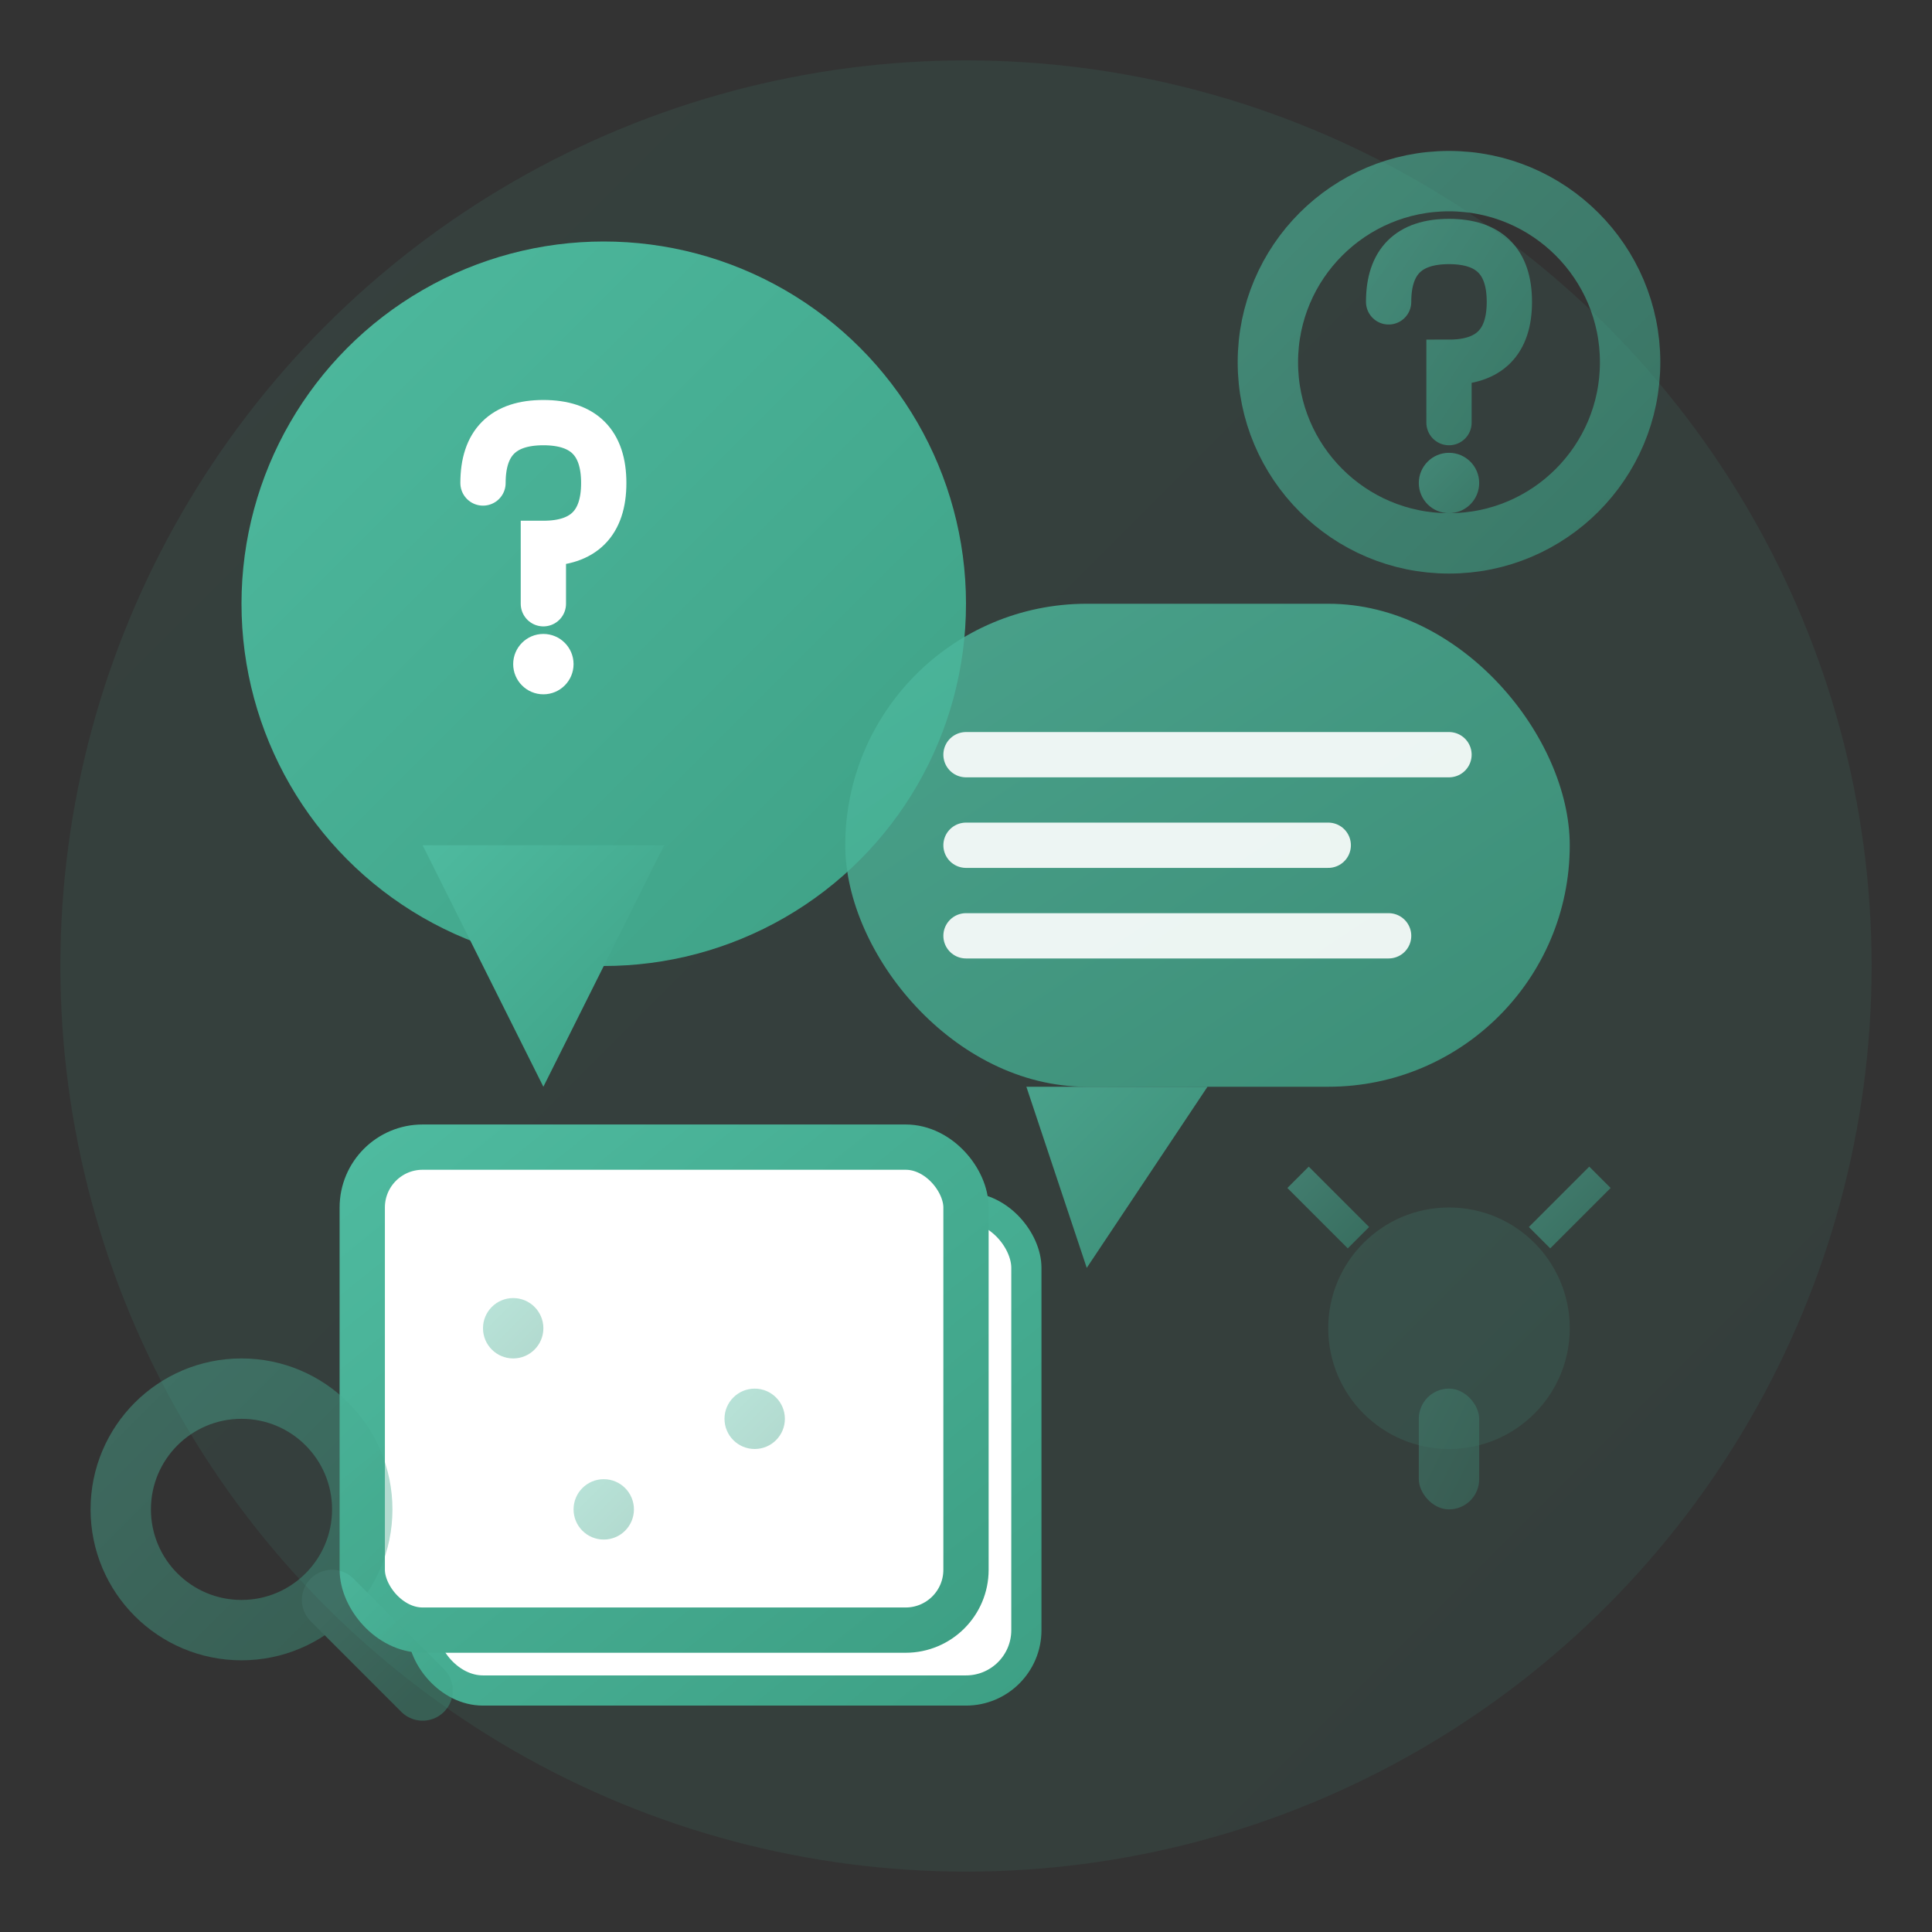 <svg xmlns="http://www.w3.org/2000/svg" viewBox="0 0 64 64" width="64" height="64">
  <rect x="0" y="0" width="64" height="64" fill="#333333" stroke="none"/>
  <defs>
    <linearGradient id="qa-gradient" x1="0%" y1="0%" x2="100%" y2="100%">
      <stop offset="0%" style="stop-color:#4eba9f;stop-opacity:1" />
      <stop offset="100%" style="stop-color:#3ea085;stop-opacity:1" />
    </linearGradient>
  </defs>
  
  <!-- Background circle -->
  <circle cx="32" cy="32" r="30" fill="url(#qa-gradient)" opacity="0.1"/>
  
  <!-- Question bubble -->
  <g transform="translate(8, 8)">
    <!-- Main bubble -->
    <circle cx="12" cy="12" r="12" fill="url(#qa-gradient)"/>
    
    <!-- Question mark -->
    <g fill="white">
      <path d="M8 8 Q8 6 10 6 Q12 6 12 8 Q12 10 10 10 L10 12" stroke="white" stroke-width="1.5" fill="none" stroke-linecap="round"/>
      <circle cx="10" cy="14" r="1"/>
    </g>
    
    <!-- Bubble tail -->
    <path d="M6 20 L10 28 L14 20" fill="url(#qa-gradient)"/>
  </g>
  
  <!-- Answer bubble -->
  <g transform="translate(28, 20)">
    <!-- Main bubble -->
    <rect x="0" y="0" width="24" height="16" fill="url(#qa-gradient)" opacity="0.8" rx="8"/>
    
    <!-- Answer content lines -->
    <g stroke="white" stroke-width="1.5" opacity="0.9">
      <line x1="4" y1="5" x2="20" y2="5" stroke-linecap="round"/>
      <line x1="4" y1="8" x2="16" y2="8" stroke-linecap="round"/>
      <line x1="4" y1="11" x2="18" y2="11" stroke-linecap="round"/>
    </g>
    
    <!-- Bubble tail -->
    <path d="M6 16 L8 22 L12 16" fill="url(#qa-gradient)" opacity="0.8"/>
  </g>
  
  <!-- FAQ book/document -->
  <g transform="translate(12, 38)">
    <!-- Book pages -->
    <rect x="2" y="2" width="20" height="16" fill="white" stroke="url(#qa-gradient)" stroke-width="1" rx="2"/>
    <rect x="0" y="0" width="20" height="16" fill="white" stroke="url(#qa-gradient)" stroke-width="1.5" rx="2"/>
    
    <!-- Text lines -->
    <g stroke="url(#qa-gradient)" stroke-width="1" opacity="0.6">
      <line x1="3" y1="4" x2="17" y2="4"/>
      <line x1="3" y1="7" x2="14" y2="7"/>
      <line x1="3" y1="10" x2="16" y2="10"/>
      <line x1="3" y1="13" x2="12" y2="13"/>
    </g>
    
    <!-- Question marks on document -->
    <g fill="url(#qa-gradient)" opacity="0.4">
      <circle cx="5" cy="6" r="1"/>
      <circle cx="13" cy="9" r="1"/>
      <circle cx="8" cy="12" r="1"/>
    </g>
  </g>
  
  <!-- Help/Support icons -->
  <g transform="translate(48, 12)" opacity="0.6">
    <circle r="6" fill="none" stroke="url(#qa-gradient)" stroke-width="2"/>
    <path d="M-2 -2 Q-2 -4 0 -4 Q2 -4 2 -2 Q2 0 0 0 L0 2" stroke="url(#qa-gradient)" stroke-width="1.5" fill="none" stroke-linecap="round"/>
    <circle cy="4" r="1" fill="url(#qa-gradient)"/>
  </g>
  
  <!-- Light bulb (idea/answer) -->
  <g transform="translate(48, 44)" opacity="0.5">
    <circle r="4" fill="url(#qa-gradient)" opacity="0.3"/>
    <rect x="-1" y="2" width="2" height="4" fill="url(#qa-gradient)" opacity="0.6" rx="1"/>
    <line x1="-3" y1="-3" x2="-5" y2="-5" stroke="url(#qa-gradient)" stroke-width="1"/>
    <line x1="3" y1="-3" x2="5" y2="-5" stroke="url(#qa-gradient)" stroke-width="1"/>
    <line x1="0" y1="-6" x2="0" y2="-8" stroke="url(#qa-gradient)" stroke-width="1"/>
    <line x1="-4" y1="0" x2="-6" y2="0" stroke="url(#qa-gradient)" stroke-width="1"/>
    <line x1="4" y1="0" x2="6" y2="0" stroke="url(#qa-gradient)" stroke-width="1"/>
  </g>
  
  <!-- Search magnifying glass -->
  <g transform="translate(8, 50)" opacity="0.4">
    <circle r="4" fill="none" stroke="url(#qa-gradient)" stroke-width="2"/>
    <line x1="3" y1="3" x2="6" y2="6" stroke="url(#qa-gradient)" stroke-width="2" stroke-linecap="round"/>
  </g>
</svg>
